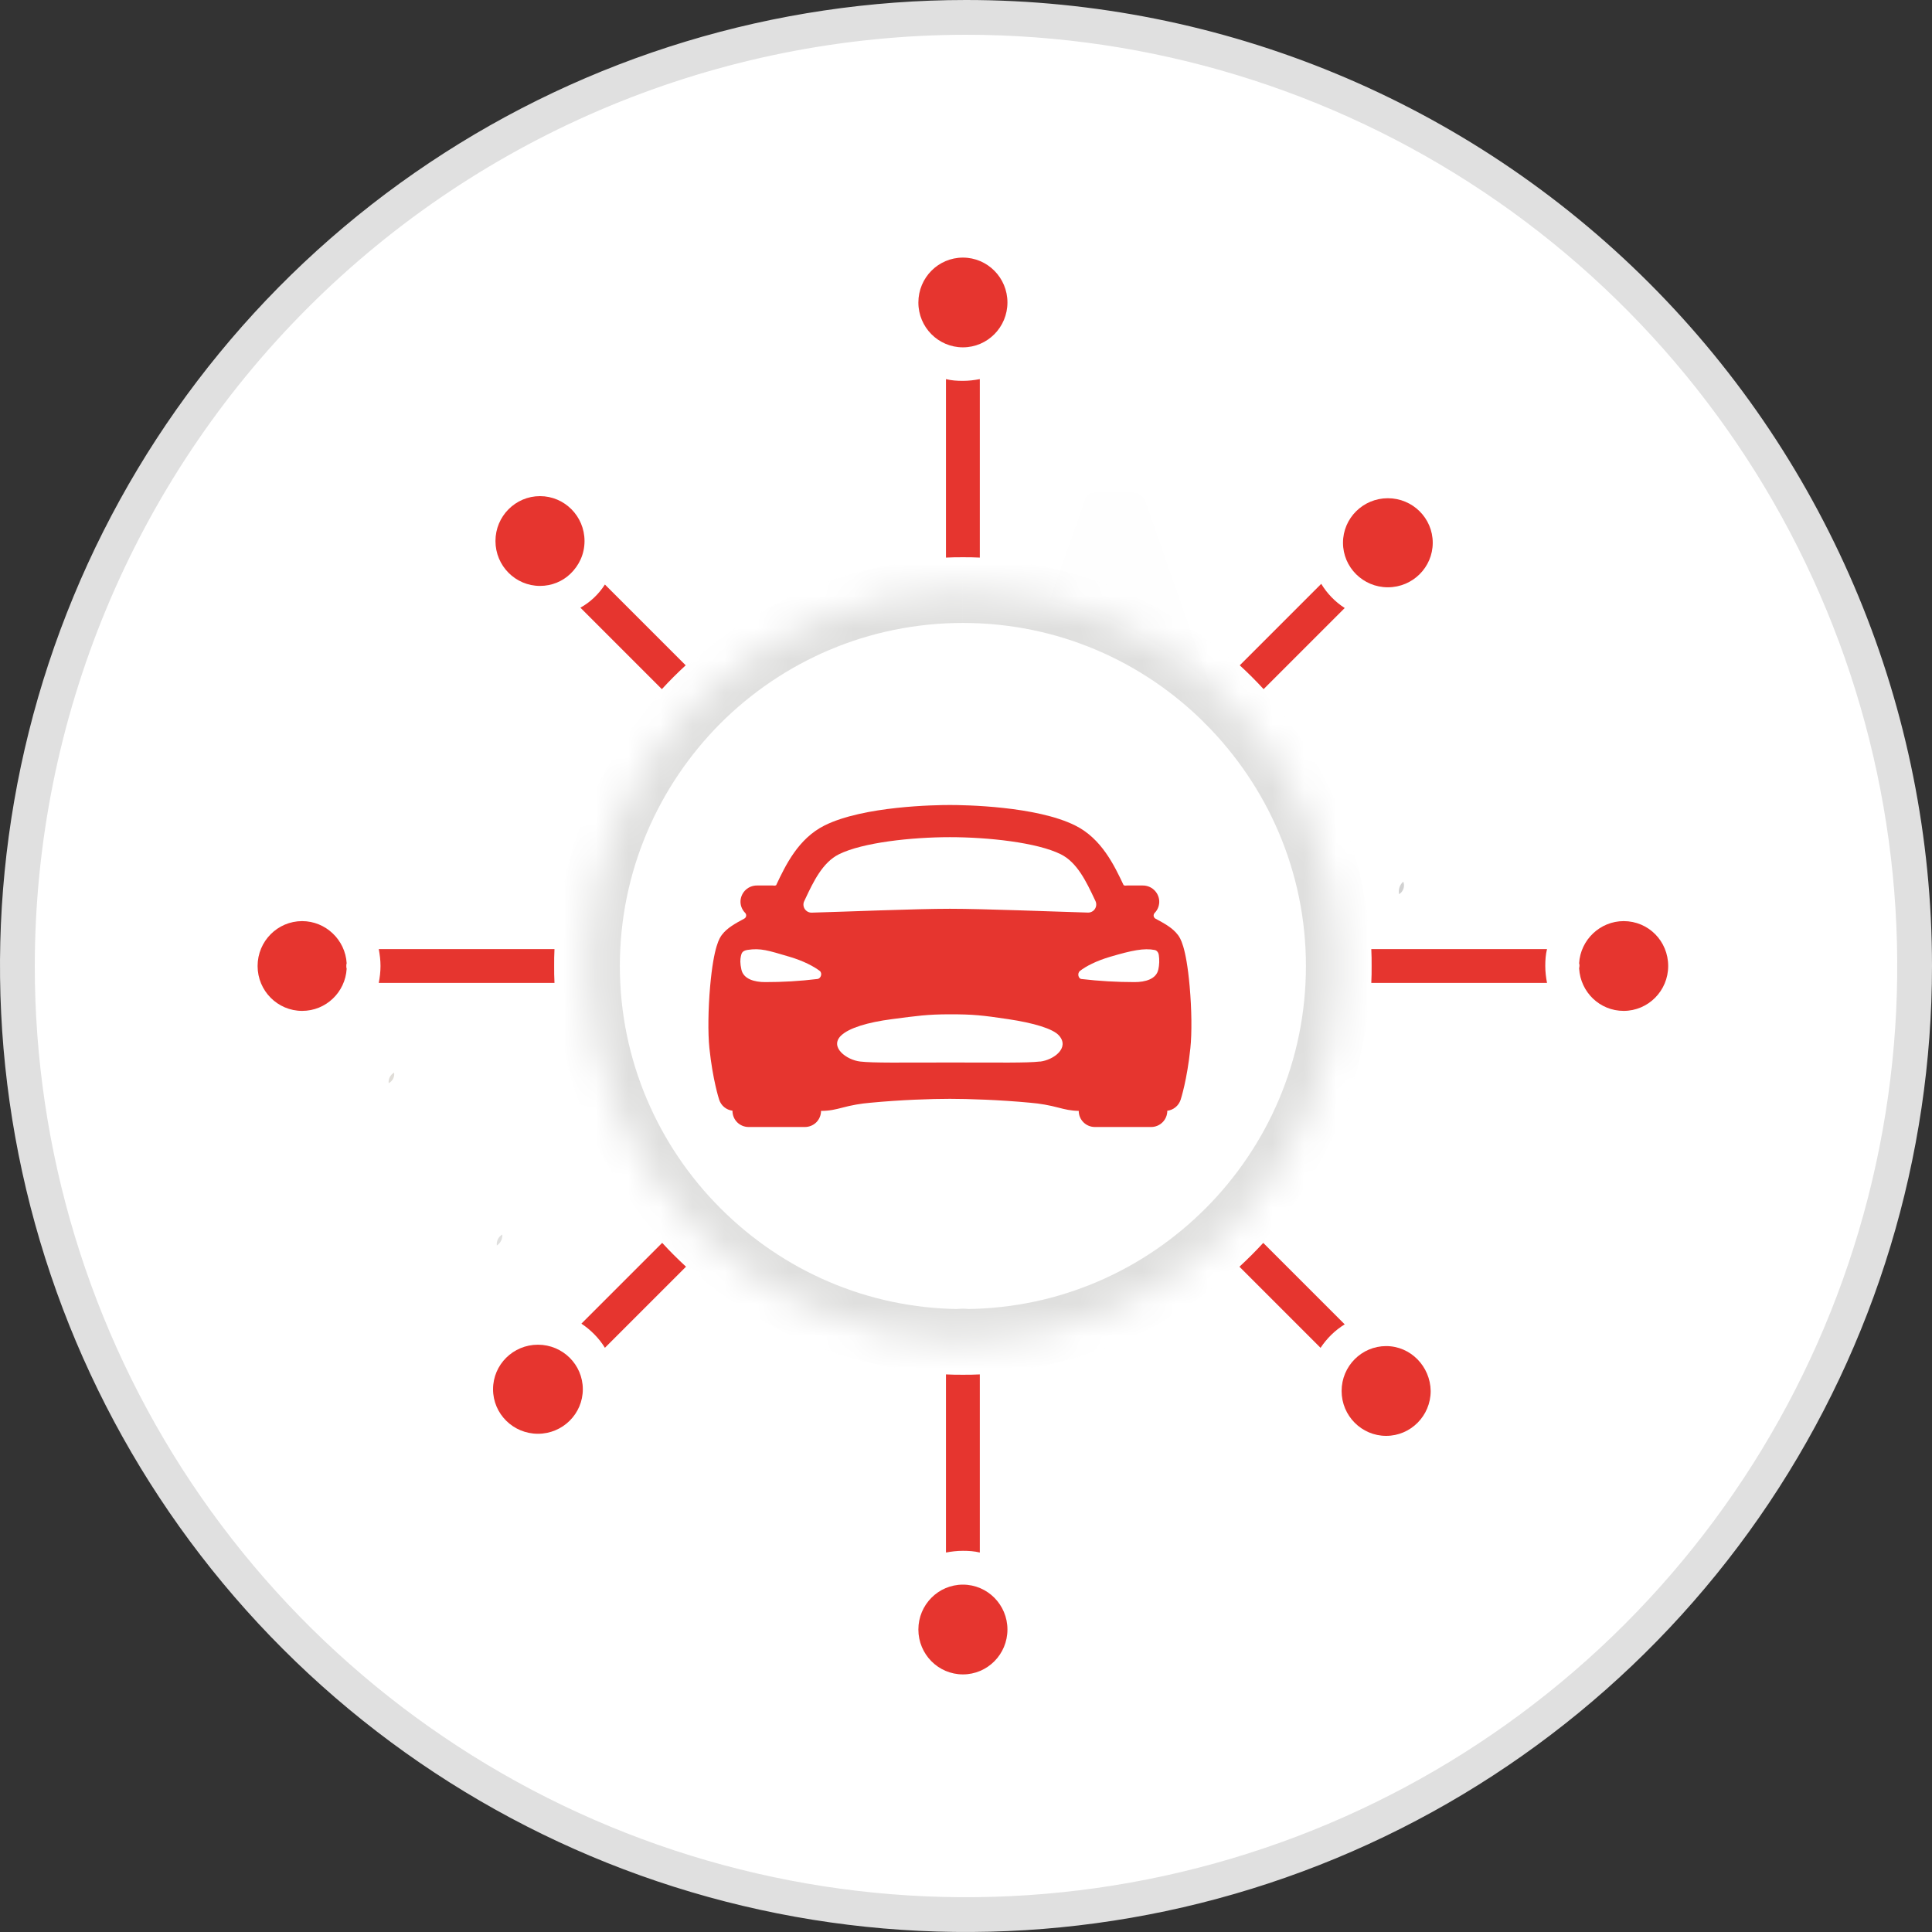 <svg xmlns="http://www.w3.org/2000/svg" width="60" height="60" viewBox="0 0 60 60" fill="none"><rect x="0" y="0" width="60" height="60" fill="#333333" stroke="none"/><g clip-path="url(#clip0_113_218)"><path d="M30 59.46c16.27.0 29.46-13.19 29.46-29.46C59.46 13.73 46.27.54 30 .54 13.73.54.54 13.73.54 30S13.73 59.46 30 59.46z" fill="#fff"/><path d="M30 1.08c5.72.0 11.311 1.696 16.067 4.874 4.756 3.178 8.463 7.694 10.652 12.979 2.189 5.284 2.762 11.099 1.646 16.709-1.116 5.61-3.87 10.763-7.915 14.807-4.045 4.045-9.197 6.799-14.807 7.915C30.032 59.48 24.217 58.907 18.933 56.719 13.648 54.53 9.132 50.823 5.954 46.067 2.776 41.311 1.08 35.72 1.08 30 1.088 22.332 4.137 14.981 9.559 9.559 14.981 4.137 22.332 1.088 30 1.08zM30 0C24.067.0 18.266 1.759 13.333 5.056 8.399 8.352 4.554 13.038 2.284 18.52.013 24.001-.581 30.033.576 35.853 1.734 41.672 4.591 47.018 8.787 51.213c4.196 4.196 9.541 7.053 15.36 8.21C29.967 60.581 35.999 59.987 41.48 57.716s10.167-6.116 13.464-11.049C58.24 41.734 60 35.933 60 30c0-7.957-3.161-15.587-8.787-21.213C45.587 3.161 37.956.0 30 0z" fill="#e0e0e0"/><path d="M12.24 33.31C12.249 33.376 12.238 33.443 12.208 33.502 12.177 33.561 12.129 33.609 12.07 33.64 12.063 33.575 12.076 33.508 12.106 33.45 12.136 33.391 12.183 33.343 12.24 33.31z" fill="#e0ddd8"/><path d="M15.6 38.34C15.604 38.407 15.59 38.473 15.561 38.533 15.531 38.593 15.486 38.643 15.43 38.68 15.421 38.613 15.433 38.545 15.463 38.484 15.493 38.423 15.541 38.373 15.6 38.34z" fill="#dfdfde"/><path d="M43.45 27.77C43.435 27.699 43.44 27.626 43.463 27.557 43.485 27.489 43.526 27.428 43.58 27.38 43.608 27.45 43.61 27.527 43.586 27.599 43.562 27.67 43.514 27.73 43.45 27.77z" fill="#d1d1d1"/><path d="M30.88 23.94C30.837 23.594 30.907 23.243 31.08 22.94 31.89 20.63 32.71 18.31 33.53 16 33.81 15.22 33.63 15.3 34.53 15.29H35.12C35.38 15.29 35.51 15.41 35.6 15.65 36.54 18.36 37.5 21.06 38.45 23.75 38.36 23.81 38.33 23.87 38.28 23.87 36.9 23.97 36.9 23.97 36.46 22.63 36.46 22.63 36.46 22.58 36.46 22.55 36.17 21.67 36.17 21.67 35.27 21.67 34.72 21.67 34.16 21.67 33.6 21.67 33.533 21.657 33.464 21.658 33.397 21.672 33.33 21.686 33.267 21.714 33.211 21.753 33.155 21.792 33.108 21.842 33.071 21.9 33.035 21.958 33.011 22.023 33 22.09 32.87 22.52 32.69 22.93 32.6 23.36 32.51 23.79 32.24 23.93 31.82 23.9 31.4 23.87 31.17 23.94 30.88 23.94z" fill="#fefefe"/><path d="M50.424 28.606C51.196 28.606 51.807 29.228 51.807 30c0 .772-.622 1.394-1.383 1.394C49.684 31.394 49.084 30.815 49.041 30.075 49.041 30.054 49.052 30.021 49.052 30 49.052 29.968 49.052 29.946 49.041 29.914 49.084 29.185 49.695 28.606 50.424 28.606z" fill="#e6352f"/><path d="M43.101 18.239c.77.0 1.394-.619 1.394-1.383S43.871 15.473 43.101 15.473C42.332 15.473 41.708 16.092 41.708 16.856S42.332 18.239 43.101 18.239z" fill="#e6352f"/><path d="M44.431 43.198c0 .772-.622 1.394-1.383 1.394-.761.0-1.383-.622-1.383-1.394C41.665 42.426 42.287 41.804 43.048 41.804c.761.0 1.372.632 1.383 1.394zM29.904 22.366c1.651.0 2.991 1.351 2.991 3.002.0 1.587-1.233 2.873-2.788 2.981H29.7C28.134 28.252 26.902 26.955 26.902 25.368c0-1.662 1.351-3.002 3.002-3.002z" fill="#e6352f"/><path d="M29.904 10.787c.764.0 1.383-.624 1.383-1.394C31.287 8.624 30.667 8 29.904 8c-.764.0-1.383.624-1.383 1.394C28.52 10.164 29.14 10.787 29.904 10.787z" fill="#e6352f"/><path d="M29.904 52c.764.0 1.383-.624 1.383-1.394C31.287 49.836 30.667 49.212 29.904 49.212c-.764.0-1.383.624-1.383 1.394.0.77.619 1.394 1.383 1.394z" fill="#e6352f"/><path d="M29.904 29.4H29.914c3.366.0 6.208 2.519 6.626 5.854C36.551 35.35 36.508 35.425 36.476 35.457 36.444 35.489 36.379 35.543 36.283 35.543H23.546C23.449 35.543 23.385 35.489 23.353 35.457 23.321 35.425 23.278 35.35 23.288 35.243 23.707 31.908 26.537 29.4 29.904 29.4zM16.77 15.408c.761.0 1.383.622 1.383 1.394C18.153 17.21 17.982 17.563 17.713 17.821 17.467 18.057 17.134 18.196 16.77 18.196 16.009 18.196 15.387 17.574 15.387 16.802c0-.772.622-1.394 1.383-1.394z" fill="#e6352f"/><path d="M16.706 44.527c.77.0 1.394-.619 1.394-1.383.0-.764-.624-1.383-1.394-1.383-.77.0-1.394.619-1.394 1.383C15.312 43.908 15.936 44.527 16.706 44.527z" fill="#e6352f"/><path d="M10.766 29.914C10.755 29.946 10.755 29.968 10.755 30 10.755 30.032 10.755 30.054 10.766 30.086 10.723 30.815 10.123 31.394 9.383 31.394 8.622 31.394 8 30.772 8 30 8 29.228 8.622 28.606 9.383 28.606 10.112 28.606 10.723 29.185 10.766 29.914z" fill="#e6352f"/><path d="M42.587 29.475h5.457C48.001 29.646 47.99 29.818 47.99 30 47.99 30.182 48.012 30.354 48.044 30.525H42.587C42.597 30.354 42.597 30.172 42.597 30 42.597 29.828 42.597 29.646 42.587 29.475zM39.231 38.599l2.53 2.53C41.461 41.311 41.204 41.568 41.011 41.858l-2.519-2.519C38.748 39.102 38.995 38.856 39.231 38.599zm2.53-19.716-2.519 2.519C39.006 21.144 38.759 20.898 38.502 20.662l2.53-2.53C41.214 18.432 41.461 18.689 41.761 18.882zM30.429 42.683v5.532C30.257 48.173 30.086 48.162 29.904 48.162 29.721 48.162 29.55 48.183 29.378 48.215V42.683C29.55 42.694 29.732 42.694 29.904 42.694 30.075 42.694 30.257 42.694 30.429 42.683zm0-30.909v5.543C30.257 17.306 30.075 17.306 29.904 17.306 29.732 17.306 29.55 17.306 29.378 17.317V11.774C29.55 11.817 29.721 11.828 29.904 11.828 30.086 11.828 30.257 11.806 30.429 11.774zM21.305 39.338l-2.519 2.519C18.603 41.558 18.346 41.3 18.056 41.107l2.509-2.509C20.801 38.856 21.048 39.102 21.305 39.338zM18.786 18.153l2.509 2.509C21.037 20.898 20.791 21.144 20.555 21.402l-2.53-2.53C18.335 18.7 18.593 18.453 18.786 18.153zM11.763 29.475h5.457C17.21 29.646 17.21 29.828 17.21 30 17.21 30.172 17.21 30.354 17.22 30.525H11.763C11.795 30.354 11.817 30.182 11.817 30 11.817 29.818 11.795 29.646 11.763 29.475z" fill="#e6352f"/><mask id="path-16-inside-1_113_218" fill="#fff"><path fill-rule="evenodd" clip-rule="evenodd" d="M38.137 38.245c2.112-2.112 3.42-5.028 3.42-8.245.0-3.206-1.308-6.111-3.409-8.223L38.137 21.766S38.127 21.766 38.127 21.755c-2.112-2.112-5.018-3.409-8.223-3.409-3.216.0-6.133 1.308-8.245 3.42-2.101 2.112-3.409 5.028-3.409 8.234.0 3.206 1.308 6.122 3.42 8.234 2.091 2.091 4.964 3.399 8.137 3.42C29.839 41.643 29.871 41.643 29.904 41.643 29.936 41.643 29.968 41.643 30 41.654 33.173 41.633 36.047 40.335 38.137 38.245z"/></mask><path fill-rule="evenodd" clip-rule="evenodd" d="M38.137 38.245c2.112-2.112 3.42-5.028 3.42-8.245.0-3.206-1.308-6.111-3.409-8.223L38.137 21.766S38.127 21.766 38.127 21.755c-2.112-2.112-5.018-3.409-8.223-3.409-3.216.0-6.133 1.308-8.245 3.42-2.101 2.112-3.409 5.028-3.409 8.234.0 3.206 1.308 6.122 3.42 8.234 2.091 2.091 4.964 3.399 8.137 3.42C29.839 41.643 29.871 41.643 29.904 41.643 29.936 41.643 29.968 41.643 30 41.654 33.173 41.633 36.047 40.335 38.137 38.245z" fill="#fff"/><path d="M38.148 21.777 38.857 21.071 38.855 21.07 38.148 21.777zM38.137 21.766 38.844 21.059 38.552 20.766H38.137v1zM38.127 21.755h1V21.341L38.834 21.048 38.127 21.755zM21.659 21.766 20.952 21.059 20.95 21.061 21.659 21.766zM21.67 38.234 22.377 37.527 21.67 38.234zm8.137 3.42L29.8 42.654 29.966 42.655 30.123 42.603 29.807 41.654zM30 41.654 29.684 42.603 29.841 42.655 30.007 42.654 30 41.654zm10.557-11.654c0 2.94-1.194 5.605-3.127 7.538l1.414 1.414c2.291-2.291 3.713-5.459 3.713-8.952h-2zM37.439 22.482C39.364 24.417 40.557 27.072 40.557 30h2c0-3.483-1.422-6.639-3.7-8.928l-1.418 1.411zM37.43 22.473 37.441 22.484l1.414-1.414L38.844 21.059l-1.414 1.414zM37.127 21.755C37.127 21.933 37.174 22.133 37.296 22.316 37.414 22.493 37.565 22.599 37.685 22.659 37.801 22.717 37.905 22.741 37.971 22.752 38.007 22.758 38.039 22.762 38.066 22.764 38.079 22.764 38.092 22.765 38.104 22.765 38.11 22.766 38.116 22.766 38.121 22.766 38.124 22.766 38.127 22.766 38.13 22.766 38.131 22.766 38.132 22.766 38.134 22.766 38.134 22.766 38.135 22.766 38.136 22.766 38.136 22.766 38.136 22.766 38.137 22.766 38.137 22.766 38.138 22.766 38.137 21.766 38.137 20.766 38.138 20.766 38.138 20.766 38.139 20.766 38.139 20.766 38.139 20.766 38.14 20.766 38.141 20.766 38.141 20.766 38.143 20.766 38.144 20.766 38.145 20.766 38.148 20.766 38.151 20.766 38.154 20.766 38.159 20.766 38.165 20.766 38.171 20.767 38.182 20.767 38.195 20.768 38.208 20.768 38.234 20.77 38.266 20.774 38.3 20.779 38.365 20.79 38.466 20.814 38.579 20.87 38.697 20.929 38.844 21.033 38.961 21.207 39.081 21.387 39.127 21.583 39.127 21.755h-2zm-7.223-2.409c2.93.0 5.584 1.184 7.516 3.116L38.834 21.048C36.542 18.756 33.385 17.346 29.904 17.346v2zM22.366 22.473c1.933-1.933 4.598-3.127 7.537-3.127v-2c-3.493.0-6.66 1.422-8.952 3.713l1.414 1.414zm-3.116 7.527c0-2.929 1.194-5.595 3.118-7.529L20.95 21.061c-2.279 2.29-3.7 5.457-3.7 8.939h2zm3.127 7.527c-1.933-1.933-3.127-4.598-3.127-7.527h-2c0 3.483 1.422 6.65 3.713 8.941l1.414-1.414zm7.437 3.127C26.917 40.634 24.291 39.441 22.377 37.527L20.962 38.941c2.267 2.267 5.388 3.69 8.838 3.713L29.814 40.654zM29.904 40.643C29.894 40.643 29.701 40.635 29.491 40.705l.632 1.897C30.044 42.629 29.977 42.638 29.938 42.641 29.906 42.644 29.881 42.643 29.904 42.643v-2zM30.316 40.705C30.106 40.635 29.913 40.643 29.904 40.643v2C29.927 42.643 29.901 42.644 29.869 42.641 29.83 42.638 29.764 42.629 29.684 42.603L30.316 40.705zm7.114-3.168c-1.913 1.913-4.538 3.097-7.437 3.116L30.007 42.654C33.454 42.631 36.576 41.22 38.845 38.952l-1.414-1.414z" fill="#dfdfde" mask="url(#path-16-inside-1_113_218)"/><path d="M36.946 30.632C36.833 29.369 36.648 29.123 36.578 29.031 36.417 28.817 36.159 28.677 35.887 28.531 35.871 28.523 35.858 28.511 35.848 28.497 35.838 28.483 35.831 28.466 35.828 28.449 35.825 28.432 35.827 28.414 35.832 28.398S35.846 28.366 35.858 28.353C35.909 28.302 35.948 28.24 35.972 28.173 35.996 28.105 36.006 28.033 36 27.962 35.988 27.835 35.929 27.717 35.834 27.631 35.74 27.546 35.617 27.499 35.489 27.5H35.001C34.98 27.5 34.96 27.502 34.939 27.504 34.925 27.498 34.91 27.493 34.895 27.489 34.606 26.879 34.211 26.043 33.391 25.636 32.176 25.031 29.936 25 29.499 25 29.061 25 26.822 25.031 25.608 25.635 24.789 26.043 24.393 26.878 24.105 27.488L24.102 27.493C24.088 27.495 24.074 27.499 24.06 27.504 24.039 27.502 24.018 27.5 23.997 27.5H23.509C23.381 27.499 23.258 27.546 23.163 27.631 23.069 27.717 23.01 27.835 22.998 27.962 22.992 28.033 23.002 28.105 23.027 28.172 23.052 28.239 23.091 28.3 23.142 28.351 23.154 28.364 23.163 28.379 23.168 28.396 23.173 28.412 23.174 28.43 23.172 28.447 23.169 28.464 23.162 28.481 23.152 28.495 23.142 28.509 23.128 28.521 23.113 28.529 22.84 28.676 22.582 28.816 22.422 29.029 22.352 29.122 22.167 29.367 22.054 30.63 21.992 31.341 21.982 32.076 22.031 32.55 22.134 33.534 22.327 34.129 22.335 34.154 22.365 34.244 22.419 34.324 22.492 34.384 22.565 34.444 22.654 34.482 22.748 34.494V34.5C22.748 34.633 22.8 34.76 22.894 34.854 22.988 34.947 23.115 35 23.248 35H24.998C25.131 35 25.258 34.947 25.352 34.854 25.445 34.76 25.498 34.633 25.498 34.5 25.767 34.5 25.954 34.452 26.153 34.401 26.439 34.323 26.732 34.272 27.028 34.247 27.982 34.156 28.93 34.125 29.499 34.125 30.056 34.125 31.047 34.156 32.002 34.247 32.299 34.272 32.593 34.324 32.88 34.401 33.07 34.45 33.251 34.495 33.501 34.5 33.501 34.632 33.553 34.76 33.647 34.853 33.741 34.947 33.868 35 34.001 35h1.75C35.883 35 36.011 34.947 36.104 34.853 36.198 34.76 36.251 34.632 36.251 34.5V34.496C36.345 34.484 36.434 34.446 36.507 34.386 36.58 34.326 36.635 34.246 36.665 34.156 36.673 34.132 36.866 33.537 36.968 32.552 37.018 32.078 37.009 31.344 36.946 30.632zm-11.937-2.716C25.259 27.385 25.545 26.783 26.054 26.53 26.79 26.164 28.314 25.999 29.499 25.999 30.683 25.999 32.208 26.163 32.944 26.53 33.453 26.783 33.738 27.385 33.989 27.916L34.021 27.984C34.039 28.022 34.047 28.065 34.044 28.108 34.041 28.15 34.027 28.191 34.004 28.227 33.981 28.263 33.949 28.292 33.911 28.312 33.873 28.332 33.831 28.342 33.788 28.341 32.749 28.312 30.562 28.223 29.499 28.223c-1.063.0-3.251.092-4.291.12C25.166 28.344 25.123 28.334 25.085 28.314 25.048 28.294 25.016 28.265 24.992 28.229 24.969 28.194 24.955 28.152 24.952 28.11S24.957 28.024 24.976 27.986C24.987 27.963 24.998 27.939 25.009 27.916zM25.381 30.404C24.844 30.469 24.303 30.501 23.761 30.5 23.43 30.5 23.088 30.406 23.025 30.111 22.981 29.913 22.986 29.801 23.01 29.689 23.029 29.594 23.061 29.524 23.217 29.5 23.623 29.438 23.85 29.516 24.515 29.712 24.956 29.842 25.275 30.014 25.456 30.151 25.547 30.219 25.498 30.395 25.381 30.404zm6.919 2.562C31.889 33.014 31.067 32.997 29.508 32.997 27.95 32.997 27.128 33.014 26.716 32.967 26.292 32.92 25.751 32.518 26.12 32.161 26.366 31.925 26.94 31.749 27.704 31.65 28.468 31.551 28.792 31.5 29.505 31.5 30.218 31.5 30.509 31.531 31.306 31.65 32.103 31.769 32.705 31.948 32.89 32.161 33.227 32.544 32.725 32.917 32.301 32.969V32.967zm3.672-2.856C35.91 30.407 35.567 30.5 35.237 30.5 34.685 30.5 34.133 30.468 33.585 30.404 33.49 30.395 33.445 30.227 33.542 30.151 33.721 30.011 34.042 29.841 34.483 29.712 35.148 29.516 35.531 29.437 35.861 29.503 35.941 29.518 35.983 29.605 35.988 29.659 36.01 29.809 36.005 29.963 35.973 30.111V30.111z" fill="#e6352f"/></g><defs><clipPath id="clip0_113_218"><rect width="60" height="60" fill="#fff"/></clipPath></defs></svg>